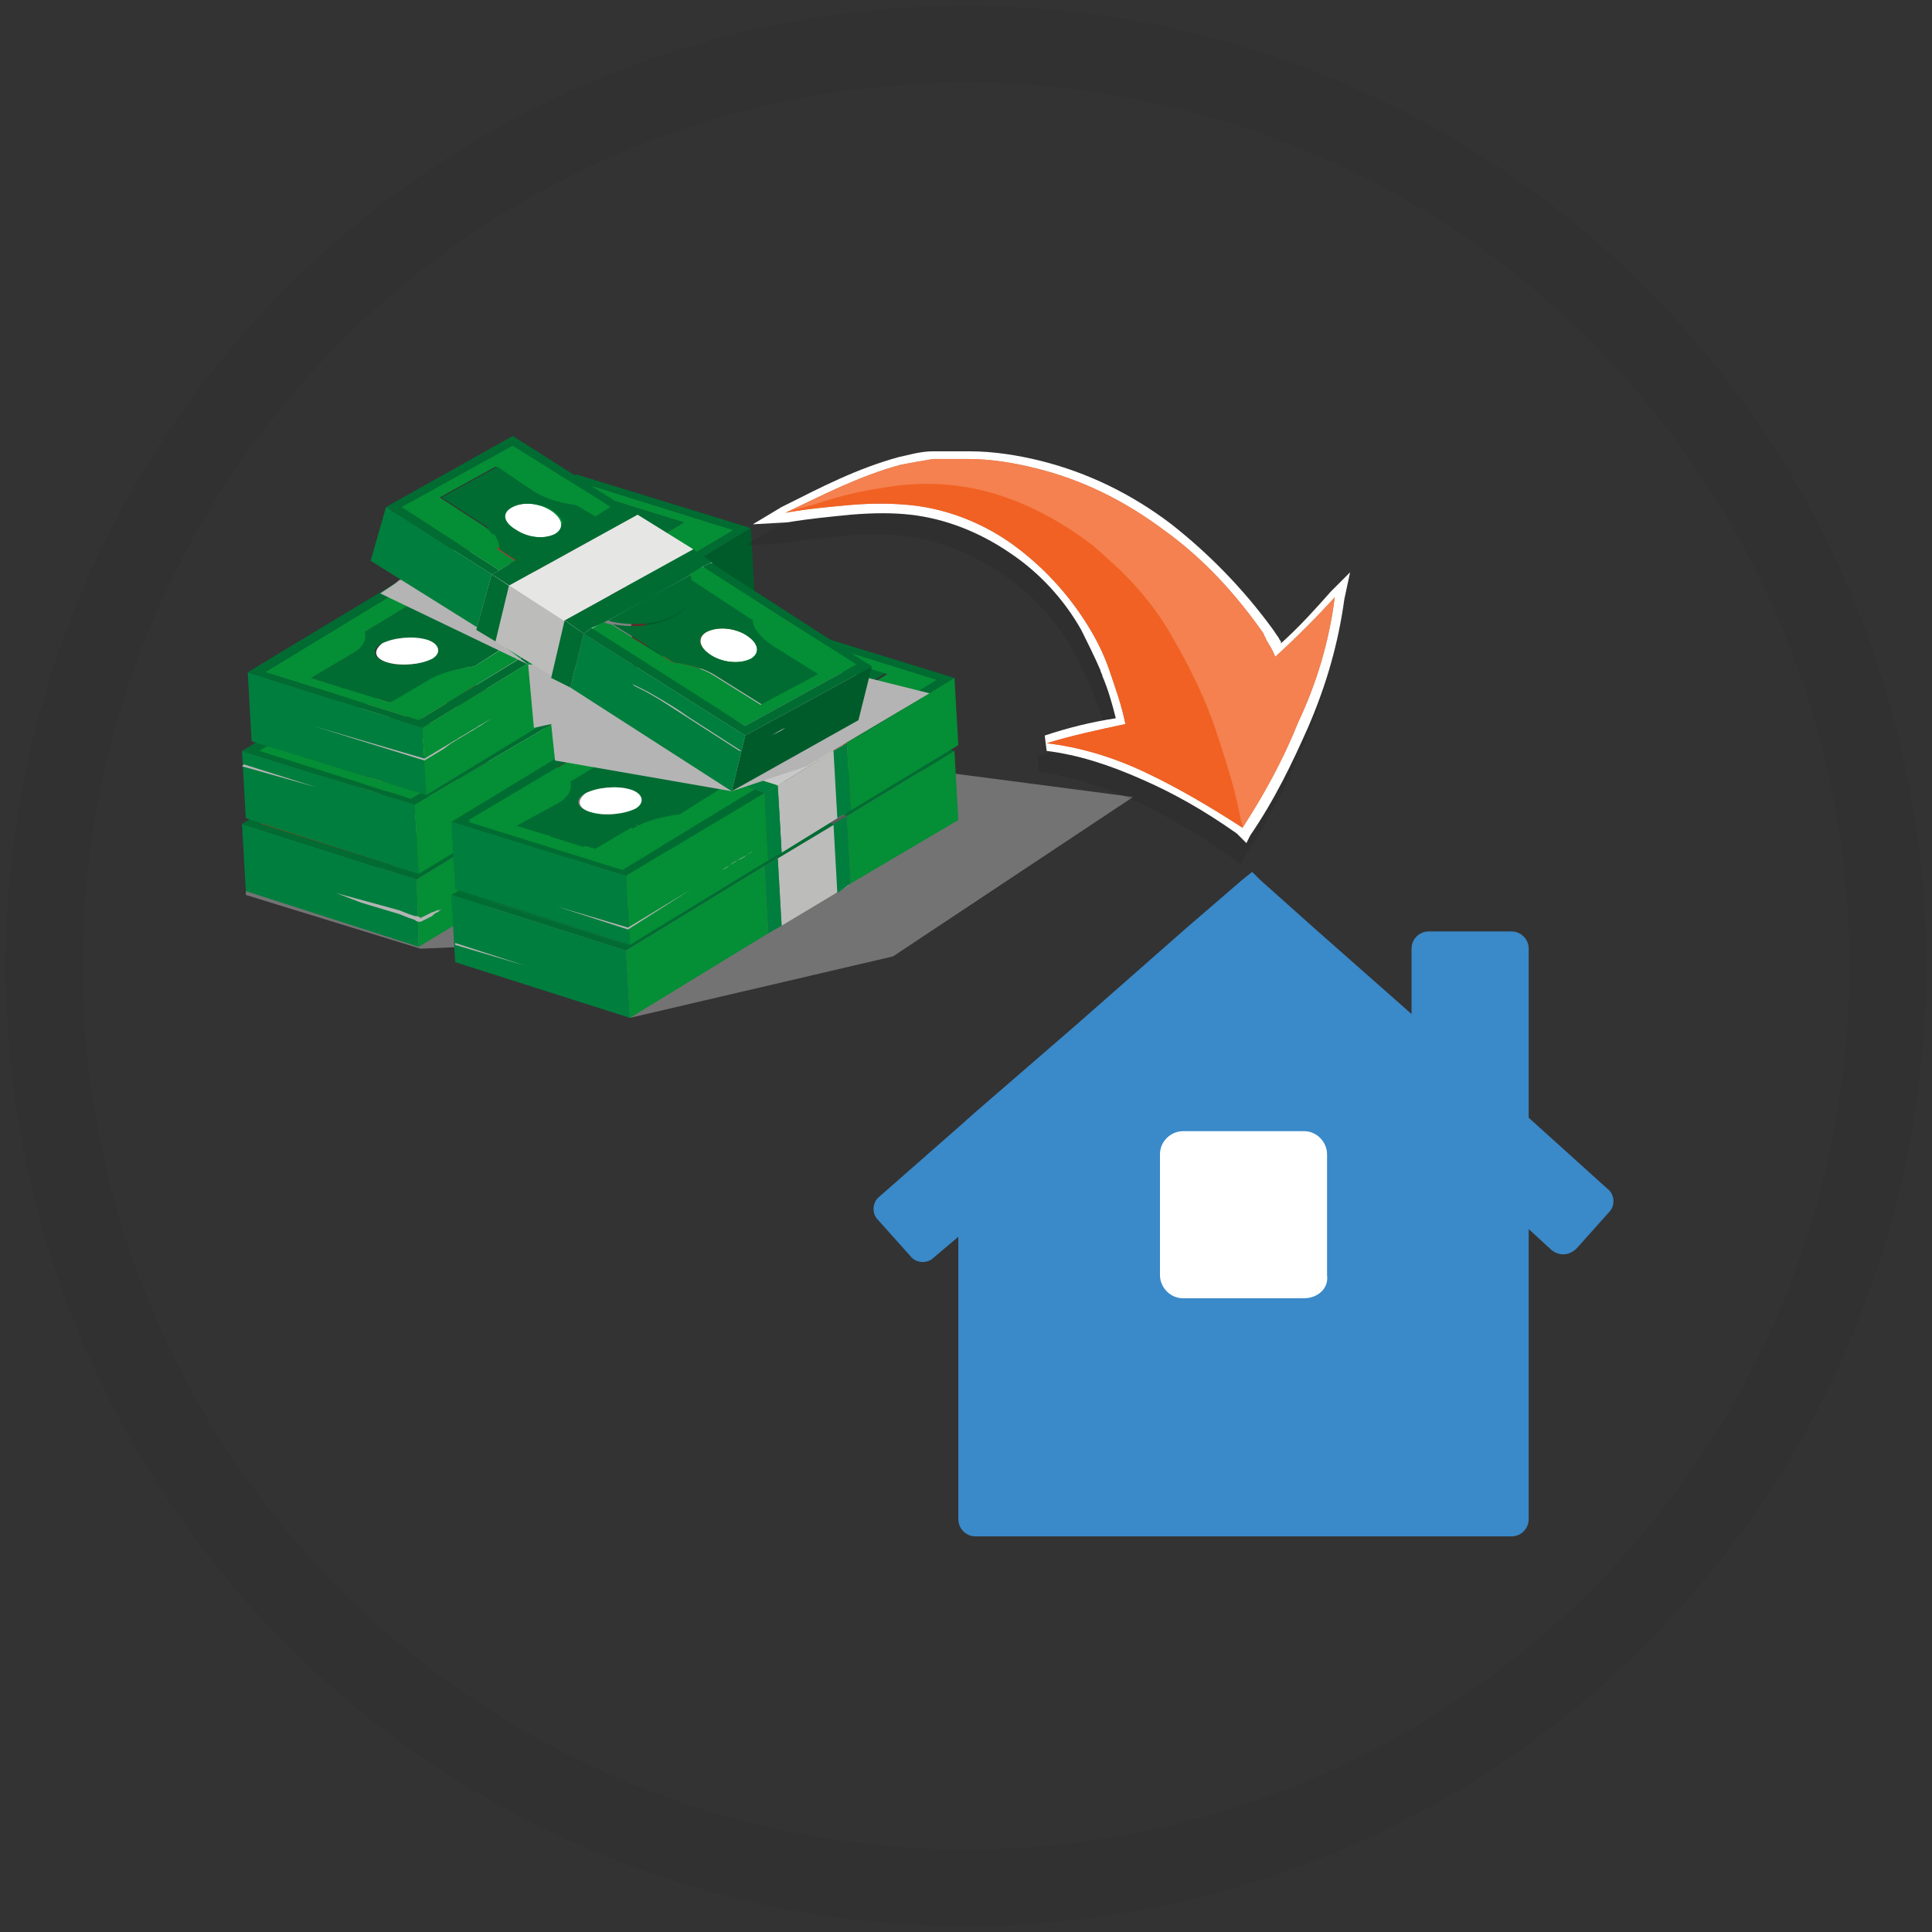 <svg xmlns="http://www.w3.org/2000/svg" xmlns:xlink="http://www.w3.org/1999/xlink" id="Layer_1" x="0px" y="0px" viewBox="0 0 100.6 100.6" style="enable-background:new 0 0 100.6 100.6;" xml:space="preserve"><rect x="0" y="0" width="100.6" height="100.6" fill="#333333" stroke="none"/><style type="text/css">	.st0{opacity:0.1;fill:none;stroke:#231F20;stroke-width:4;stroke-miterlimit:10;enable-background:new    ;}	.st1{fill:#3A89C9;}	.st2{fill:#FFFFFF;}	.st3{opacity:0.5;fill:#B4B4B4;enable-background:new    ;}	.st4{fill:#007E3D;}	.st5{fill:#3E5F2C;}	.st6{fill:#839849;}	.st7{fill:#A53A37;}	.st8{fill:#C8C8C8;}	.st9{fill:#006C32;}	.st10{fill:#55612F;}	.st11{fill:#818181;}	.st12{fill:#6A2524;}	.st13{fill:#048E35;}	.st14{fill:#575858;}	.st15{fill:#BCBCBB;}	.st16{fill:#A8C05D;}	.st17{fill:#005B2B;}	.st18{fill:#B4B4B4;}	.st19{fill:#E6E6E5;}	.st20{opacity:0.2;fill:#231F20;enable-background:new    ;}	.st21{fill:#BE8676;}	.st22{fill:#F16123;}	.st23{opacity:0.2;fill:#FFFFFF;}</style><circle class="st0" cx="50.3" cy="50.3" r="48"></circle><g>	<path class="st1" d="M83.7,61.9l-4.1-3.7v-8.8c0-0.5-0.4-0.9-0.9-0.9h-4.3c-0.5,0-0.9,0.4-0.9,0.9v3.4l-5.1-4.5l-2.8-2.5l-0.4-0.4  l-0.5,0.4l-2.9,2.5L56,53.4l-5.2,4.5l-0.9,0.8l-4.1,3.6c-0.4,0.3-0.4,0.9-0.1,1.2l1.7,1.9c0.3,0.4,0.9,0.4,1.2,0.1l1.3-1.1v14.7  c0,0.5,0.4,0.9,0.9,0.9l0,0h4.3h22.3l0,0h1.3c0.5,0,0.9-0.4,0.9-0.9V64l1.2,1.1c0.4,0.3,0.9,0.3,1.3-0.1l1.7-1.9  C84.1,62.8,84.1,62.2,83.7,61.9z"></path>	<path class="st2" d="M67.9,67.6h-6.3c-0.7,0-1.2-0.6-1.2-1.2v-6.3c0-0.7,0.6-1.2,1.2-1.2h6.3c0.7,0,1.2,0.6,1.2,1.2v6.3  C69.2,67.1,68.6,67.6,67.9,67.6z"></path>	<g>		<polygon class="st3" points="21.9,49.4 26.4,49.2 32.8,53 46.5,49.8 59,41.5 48.3,40.1 12.8,46.4 12.8,46.6   "></polygon>		<g>			<polygon class="st4" points="21.7,45.8 21.8,49.3 12.8,46.4 12.6,42.9    "></polygon>			<g>				<path class="st5" d="M28.9,35.8c0.6-0.3,1.6-0.4,2.3-0.2c0.7,0.2,0.8,0.7,0.3,1c-0.6,0.3-1.6,0.4-2.3,0.2     C28.4,36.6,28.3,36.2,28.9,35.8z"></path>				<path class="st5" d="M29.9,33l8,2.5l-5.2,3.2l-1.2-0.4l1.4-0.8c-0.2-0.4,0-0.8,0.6-1.2l1.8-1.1L31.4,34l-1.8,1     c-0.6,0.3-1.4,0.6-2.3,0.6l-1.4,0.8L24.8,36L29.9,33z"></path>				<path class="st6" d="M31.4,33.9l3.9,1.2l-1.8,1.1c-0.6,0.4-0.8,0.8-0.6,1.2l-1.4,0.8l-5.6-1.8l1.4-0.8c0.9,0,1.7-0.3,2.3-0.6     L31.4,33.9z M31.4,36.7c0.6-0.3,0.5-0.8-0.3-1s-1.7-0.1-2.3,0.2s-0.5,0.8,0.3,1C29.8,37.1,30.9,37,31.4,36.7L31.4,36.7z"></path>				<polygon class="st7" points="24.1,35.9 24.7,36.1 25.8,36.5 31.5,38.3 32.6,38.6 33.2,38.8 33,38.9 32.5,39.2 23.4,36.4 24,36      24.1,36     "></polygon>				<path class="st6" d="M18.1,41.8c0.5-0.3,0.8-0.7,0.6-1.1l2.8-1.7h0.2c0.1,0.5,0.7,1,1.8,1.4s2.4,0.4,3.5,0.3h0.2l-2.7,1.7     c-0.9,0.1-1.7,0.3-2.2,0.6L20,44.4l-4.1-1.3L18.1,41.8z M21.9,41.2c-0.7-0.2-1.7-0.1-2.3,0.2s-0.5,0.8,0.3,1     c0.7,0.2,1.7,0.1,2.3-0.2S22.6,41.4,21.9,41.2L21.9,41.2z"></path>				<path class="st5" d="M21.7,39.1l5.3,1.7c-1.1,0.1-2.5,0-3.5-0.3C22.4,40.2,21.8,39.6,21.7,39.1z"></path>				<polygon class="st7" points="20.5,38.1 29.6,41 28.9,41.4 19.8,38.5     "></polygon>				<polygon class="st8" points="23.4,36.4 32.5,39.2 33,38.9 29.6,41 20.5,38.1 19.8,38.5     "></polygon>				<path class="st5" d="M19.6,41.4c0.6-0.3,1.6-0.4,2.3-0.2c0.7,0.2,0.8,0.7,0.3,1c-0.6,0.3-1.6,0.4-2.3,0.2     C19.1,42.2,19,41.8,19.6,41.4z"></path>				<path class="st5" d="M21.5,45.4l-8-2.5l6.9-4.2l1.1,0.4l-2.8,1.7c0.1,0.4-0.1,0.8-0.6,1.1l-2.2,1.3l4.1,1.3l2.2-1.3     c0.6-0.3,1.4-0.5,2.2-0.6l2.7-1.7l1.1,0.4L21.5,45.4z"></path>				<polygon class="st9" points="29.7,32.6 38.8,35.4 33.2,38.8 32.6,38.6 37.9,35.5 29.9,33 24.7,36.1 24.1,35.9 24,36 23.4,36.4      19.8,38.5 20.4,38.7 13.5,42.9 21.5,45.4 28.3,41.2 28.9,41.4 21.7,45.8 12.6,42.9     "></polygon>			</g>			<g>				<polygon class="st10" points="38.8,35.4 39,39 33.4,42.3 33.2,38.8     "></polygon>				<polygon class="st11" points="33,38.9 33.2,42.4 29.8,44.5 29.6,41     "></polygon>				<polygon class="st12" points="33.2,38.8 33.4,42.3 32.7,42.7 32.5,39.2     "></polygon>				<polygon class="st12" points="29.6,41 29.8,44.5 29.1,44.9 28.9,41.4     "></polygon>				<polygon class="st13" points="28.9,41.4 29.1,44.9 21.8,49.3 21.7,45.8     "></polygon>			</g>		</g>		<g>			<g>				<path class="st5" d="M39.8,39.5c0.6-0.3,1.6-0.4,2.3-0.2s0.8,0.7,0.3,1c-0.6,0.3-1.6,0.4-2.3,0.2C39.3,40.3,39.2,39.9,39.8,39.5     z"></path>				<path class="st6" d="M42.3,37.6l3.9,1.2l-1.8,1.1c-0.6,0.4-0.8,0.8-0.6,1.2L42.4,42l-5.6-1.8l1.4-0.8c0.9,0,1.7-0.3,2.3-0.6     L42.3,37.6z M42.4,40.3c0.6-0.3,0.5-0.8-0.3-1s-1.7-0.1-2.3,0.2s-0.5,0.8,0.3,1C40.8,40.8,41.8,40.7,42.4,40.3L42.4,40.3z"></path>				<path class="st5" d="M40.8,36.7l8,2.5l-5.2,3.2L42.4,42l1.4-0.8c-0.2-0.4,0-0.8,0.6-1.2l1.8-1.1l-3.9-1.2l-1.8,1.1     c-0.6,0.3-1.4,0.6-2.3,0.6l-1.4,0.8l-1.2-0.4L40.8,36.7z"></path>				<polygon class="st9" points="40.6,36.3 49.7,39.1 44.1,42.5 43.6,42.3 48.8,39.2 40.8,36.7 35.6,39.8 35.1,39.6     "></polygon>				<polygon class="st14" points="35.1,39.6 35.6,39.8 36.8,40.2 42.4,42 43.6,42.3 44.1,42.5 44,42.6 43.4,42.9 34.4,40.1     "></polygon>				<path class="st9" d="M32.6,42.8l5.3,1.7c-1.1,0.1-2.5,0-3.5-0.3C33.3,43.9,32.7,43.3,32.6,42.8z"></path>				<polygon class="st9" points="35.1,39.6 34.4,40.1 43.4,42.9 44,42.6 40.5,44.7 31.5,41.8 31.5,41.8     "></polygon>				<polygon class="st9" points="31.5,41.8 40.5,44.7 39.8,45.1 30.8,42.2 30.9,42.2     "></polygon>				<path class="st13" d="M29.1,45.5c0.5-0.3,0.8-0.7,0.6-1.1l2.8-1.7h0.2c0.1,0.5,0.7,1,1.8,1.4s2.4,0.4,3.5,0.3h0.2l-2.7,1.7     c-0.8,0.1-1.7,0.3-2.2,0.6L31.1,48L27,46.7L29.1,45.5z M32.8,44.9c-0.7-0.2-1.7-0.1-2.3,0.2c-0.6,0.3-0.5,0.8,0.3,1     c0.7,0.2,1.7,0.1,2.3-0.2S33.6,45.1,32.8,44.9L32.8,44.9z"></path>				<path class="st5" d="M30.5,45.1c0.6-0.3,1.6-0.4,2.3-0.2s0.8,0.7,0.3,1c-0.6,0.3-1.6,0.4-2.3,0.2C30.1,45.9,30,45.5,30.5,45.1z"></path>				<polygon class="st9" points="32.6,49.5 23.5,46.6 30.9,42.2 30.8,42.2 31.3,42.4 24.4,46.6 32.4,49.1 39.3,44.9 39.8,45.1          "></polygon>				<path class="st9" d="M32.4,49.1l-8-2.5l6.9-4.2l1.2,0.4l-2.8,1.7c0.1,0.4-0.1,0.8-0.6,1.1l-2.2,1.3l4.1,1.3l2.2-1.3     c0.6-0.3,1.4-0.5,2.2-0.6l2.7-1.7l1.2,0.4L32.4,49.1z"></path>			</g>			<g>				<polygon class="st13" points="49.7,39.1 49.9,42.7 44.3,46 44.1,42.5     "></polygon>				<polygon class="st15" points="44,42.6 44.2,46.1 40.7,48.2 40.5,44.7     "></polygon>				<polygon class="st4" points="44.1,42.5 44.3,46 43.6,46.5 43.4,42.9     "></polygon>				<polygon class="st4" points="40.5,44.7 40.7,48.2 40,48.6 39.8,45.1     "></polygon>				<polygon class="st13" points="39.8,45.1 40,48.6 32.8,53 32.6,49.5     "></polygon>			</g>			<polygon class="st4" points="32.6,49.5 32.8,53 23.7,50.1 23.5,46.6    "></polygon>		</g>		<g>			<polygon class="st4" points="21.6,41.9 21.8,45.5 12.8,42.6 12.6,39.1    "></polygon>			<g>				<path class="st5" d="M28.8,32c0.6-0.3,1.6-0.4,2.3-0.2c0.7,0.2,0.8,0.7,0.3,1c-0.6,0.3-1.6,0.4-2.3,0.2S28.3,32.4,28.8,32z"></path>				<path class="st5" d="M29.9,29.2l8,2.5l-5.2,3.2l-1.2-0.4l1.4-0.8c-0.2-0.4,0-0.8,0.6-1.2l1.8-1.1l-3.9-1.2l-1.8,1.1     c-0.6,0.4-1.4,0.6-2.3,0.6l-1.4,0.9l-1.1-0.4L29.9,29.2z"></path>				<path class="st16" d="M31.4,30.1l3.9,1.2l-1.8,1.1c-0.6,0.4-0.8,0.8-0.6,1.2l-1.4,0.8l-5.6-1.8l1.4-0.9c0.9,0,1.7-0.3,2.3-0.6     L31.4,30.1z M31.4,32.8c0.6-0.3,0.5-0.8-0.3-1c-0.7-0.2-1.7-0.1-2.3,0.2c-0.6,0.3-0.5,0.8,0.3,1C29.8,33.3,30.8,33.2,31.4,32.8     L31.4,32.8z"></path>				<polygon class="st7" points="24.1,32.1 24.7,32.3 25.8,32.7 31.5,34.4 32.6,34.8 33.2,35 33,35.1 32.5,35.4 23.4,32.5      23.9,32.2     "></polygon>				<path class="st16" d="M18.1,38c0.5-0.3,0.8-0.7,0.6-1.1l2.8-1.7h0.2c0.1,0.5,0.7,1,1.8,1.4s2.4,0.4,3.5,0.3h0.2l-2.7,1.7     c-0.9,0.1-1.7,0.3-2.2,0.6L20,40.6l-4.1-1.3L18.1,38z M21.9,37.4c-0.7-0.2-1.7-0.1-2.3,0.2s-0.5,0.8,0.3,1     c0.7,0.2,1.7,0.1,2.3-0.2S22.6,37.6,21.9,37.4L21.9,37.4z"></path>				<path class="st5" d="M21.7,35.3L27,37c-1.1,0.1-2.5,0-3.5-0.3C22.4,36.3,21.7,35.8,21.7,35.3z"></path>				<polygon class="st7" points="20.5,34.3 29.6,37.2 28.9,37.6 19.8,34.7     "></polygon>				<polygon class="st8" points="23.4,32.5 32.5,35.4 33,35.1 29.6,37.2 20.5,34.3 19.8,34.7     "></polygon>				<path class="st5" d="M19.6,37.6c0.6-0.3,1.6-0.4,2.3-0.2c0.7,0.2,0.8,0.7,0.3,1c-0.6,0.3-1.6,0.4-2.3,0.2     C19.1,38.4,19,38,19.6,37.6z"></path>				<path class="st13" d="M21.4,41.6l-8-2.5l6.9-4.2l1.1,0.4L18.6,37c0.1,0.4-0.1,0.8-0.6,1.1l-2.2,1.3l4.1,1.3l2.2-1.3     c0.6-0.3,1.4-0.5,2.2-0.6l2.7-1.7l1.1,0.4L21.4,41.6z"></path>				<polygon class="st9" points="29.7,28.8 38.7,31.6 33.2,35 32.6,34.8 37.8,31.7 29.9,29.2 24.7,32.3 24.1,32.1 23.9,32.2      23.4,32.5 19.8,34.7 20.4,34.9 13.5,39.1 21.4,41.6 28.3,37.4 28.9,37.6 21.6,41.9 12.6,39.1     "></polygon>			</g>			<g>				<polygon class="st10" points="38.7,31.6 38.9,35.1 33.4,38.5 33.2,35     "></polygon>				<polygon class="st11" points="33,35.1 33.2,38.6 29.8,40.7 29.6,37.2     "></polygon>				<polygon class="st12" points="33.2,35 33.4,38.5 32.7,38.9 32.5,35.4     "></polygon>				<polygon class="st12" points="29.6,37.2 29.8,40.7 29.1,41.1 28.9,37.6     "></polygon>				<polygon class="st13" points="28.9,37.6 29.1,41.1 21.8,45.5 21.6,41.9     "></polygon>			</g>		</g>		<g>			<polygon class="st4" points="22,37.9 22.2,41.4 13.1,38.6 12.9,35    "></polygon>			<g>				<path class="st5" d="M29.2,28c0.6-0.3,1.6-0.4,2.3-0.2c0.7,0.2,0.8,0.7,0.3,1c-0.6,0.3-1.6,0.4-2.3,0.2     C28.7,28.8,28.6,28.3,29.2,28z"></path>				<path class="st13" d="M30.2,25.1l8,2.5L33,30.7l-1.2-0.4l1.4-0.8c-0.2-0.4,0-0.8,0.6-1.2l1.8-1.1L31.7,26l-1.8,1.1     c-0.6,0.4-1.4,0.6-2.3,0.6l-1.4,0.9L25,28.2L30.2,25.1z"></path>				<path class="st9" d="M31.7,26l3.9,1.2l-1.8,1.1c-0.6,0.4-0.8,0.8-0.6,1.2l-1.4,0.8l-5.6-1.8l1.4-0.9c0.9,0,1.7-0.3,2.3-0.6     L31.7,26z M31.7,28.8c0.6-0.3,0.5-0.8-0.3-1c-0.7-0.2-1.7-0.1-2.3,0.2c-0.6,0.3-0.5,0.8,0.3,1C30.1,29.2,31.2,29.1,31.7,28.8     L31.7,28.8z"></path>				<polygon class="st7" points="24.5,28.1 25,28.2 26.2,28.6 31.8,30.4 33,30.7 33.5,30.9 33.3,31 32.8,31.3 23.8,28.5 24.3,28.2      24.4,28.1     "></polygon>				<path class="st9" d="M18.4,34c0.5-0.3,0-0.5,0.6-1.1l2.8-1.7H22c0.1,0.5,0.7,1,1.8,1.4s2.4,0.4,3.5,0.3h0.2l-2.8,1.8     c-0.9,0.1-1.5,0.4-2,0.7l-2.4,1.2l-4.1-1.3L18.4,34z M22.2,33.3c-0.7-0.2-1.7-0.1-2.3,0.2s-0.5,0.8,0.3,1     c0.7,0.2,1.7,0.1,2.3-0.2C23,34,22.9,33.6,22.2,33.3L22.2,33.3z"></path>				<path class="st5" d="M22,31.2l5.3,1.7c-1.1,0.1-2.5,0-3.5-0.3C22.7,32.3,22.1,31.8,22,31.2z"></path>				<polygon class="st7" points="20.8,30.2 29.9,33.1 29.2,33.5 20.2,30.7     "></polygon>				<polygon class="st8" points="23.8,28.5 32.8,31.3 33.3,31 29.9,33.1 20.8,30.2 20.2,30.7     "></polygon>				<path class="st2" d="M19.9,33.5c0.6-0.3,1.6-0.4,2.3-0.2c0.7,0.2,0.8,0.7,0.3,1c-0.6,0.3-1.6,0.4-2.3,0.2S19.4,33.9,19.9,33.5z"></path>				<path class="st13" d="M21.8,37.5l-8-2.5l6.9-4.2l1.1,0.4L19,32.9c0.1,0.4-0.1,0.8-0.6,1.1l-2.2,1.3l4.1,1.3l2.2-1.3     c0.6-0.3,1.4-0.5,2.2-0.6l2.7-1.7l1.1,0.4L21.8,37.5z"></path>				<polygon class="st9" points="30,24.7 39.1,27.5 33.5,30.9 33,30.7 38.2,27.6 30.2,25.1 25,28.2 24.5,28.1 24.3,28.2 23.8,28.5      20.2,30.7 20.7,30.8 13.8,35 21.8,37.5 28.7,33.3 29.2,33.5 22,37.9 12.9,35     "></polygon>			</g>			<g>				<polygon class="st17" points="39.1,27.5 39.3,31.1 33.7,34.4 33.5,30.9     "></polygon>				<polygon class="st11" points="33.3,31 33.5,34.5 30.1,36.6 29.9,33.1     "></polygon>				<polygon class="st12" points="33.5,30.9 33.7,34.4 33,34.9 32.8,31.3     "></polygon>				<polygon class="st12" points="29.9,33.1 30.1,36.6 29.4,37 29.2,33.5     "></polygon>				<polygon class="st13" points="29.2,33.5 29.4,37 22.2,41.4 22,37.9     "></polygon>			</g>		</g>		<g>			<g>				<path class="st5" d="M39.8,35.7c0.6-0.3,1.6-0.4,2.3-0.2s0.8,0.7,0.3,1c-0.6,0.3-1.6,0.4-2.3,0.2C39.3,36.5,39.2,36.1,39.8,35.7     z"></path>				<path class="st9" d="M42.3,33.8l3.9,1.2l-1.8,1.1c-0.6,0.4-0.8,0.8-0.6,1.2l-1.4,0.8l-5.6-1.8l1.4-0.8c0.9,0,1.7-0.3,2.3-0.6     L42.3,33.8z M42.3,36.5c0.6-0.3,0.5-0.8-0.3-1s-1.7-0.1-2.3,0.2s-0.5,0.8,0.3,1C40.7,37,41.8,36.9,42.3,36.5L42.3,36.5z"></path>				<path class="st13" d="M40.8,32.9l8,2.5l-5.2,3.2l-1.2-0.4l1.4-0.8c-0.2-0.4,0-0.8,0.6-1.2l1.8-1.1l-3.9-1.2L40.5,35     c-0.6,0.3-1.4,0.6-2.3,0.6l-1.4,0.8L35.6,36L40.8,32.9z"></path>				<polygon class="st9" points="40.6,32.5 49.7,35.3 44.1,38.7 43.6,38.5 48.8,35.4 40.8,32.9 35.6,36 35.1,35.8     "></polygon>				<polygon class="st7" points="35.1,35.8 35.6,36 36.8,36.4 42.4,38.1 43.6,38.5 44.1,38.7 43.9,38.8 43.4,39.1 34.4,36.2      35,35.8     "></polygon>				<path class="st5" d="M32.6,39l5.3,1.7c-1.1,0.1-2.5,0-3.5-0.3C33.3,40,32.7,39.5,32.6,39z"></path>				<polygon class="st8" points="35,35.8 34.4,36.2 43.4,39.1 43.9,38.8 40.5,40.9 31.5,38 31.5,38     "></polygon>				<polygon class="st4" points="31.4,38 40.5,40.9 39.8,41.3 30.8,38.4 30.9,38.3     "></polygon>				<path class="st9" d="M29,41.7c0.5-0.3,0.8-0.7,0.6-1.1l2.8-1.7h0.2c0.1,0.5,0.7,1,1.8,1.4s2.4,0.4,3.5,0.3h0.2l-2.7,1.7     c-0.8,0.1-1.7,0.3-2.2,0.6L31,44.2L26.8,43L29,41.7z M32.8,41.1c-0.7-0.2-1.7-0.1-2.3,0.2c-0.6,0.3-0.5,0.8,0.3,1     c0.7,0.2,1.7,0.1,2.3-0.2S33.5,41.3,32.8,41.1L32.8,41.1z"></path>				<path class="st2" d="M30.5,41.3c0.6-0.3,1.6-0.4,2.3-0.2s0.8,0.7,0.3,1c-0.6,0.3-1.6,0.4-2.3,0.2S30,41.7,30.5,41.3z"></path>				<polygon class="st9" points="32.6,45.6 23.5,42.8 30.9,38.3 30.8,38.4 31.3,38.6 24.4,42.7 32.4,45.3 39.3,41.1 39.8,41.3          "></polygon>				<path class="st13" d="M32.4,45.3l-8-2.5l6.9-4.2l1.2,0.4l-2.8,1.7c0.1,0.4-0.1,0.8-0.6,1.1L26.9,43l4.1,1.3l2.2-1.3     c0.6-0.3,1.4-0.5,2.2-0.6l2.7-1.7l1.2,0.4L32.4,45.3z"></path>			</g>			<g>				<polygon class="st13" points="49.7,35.3 49.9,38.8 44.3,42.2 44.1,38.7     "></polygon>				<polygon class="st15" points="43.9,38.8 44.1,42.3 40.7,44.4 40.5,40.9     "></polygon>				<polygon class="st4" points="44.1,38.7 44.3,42.2 43.6,42.6 43.4,39.1     "></polygon>				<polygon class="st4" points="40.5,40.9 40.7,44.4 40,44.8 39.8,41.3     "></polygon>				<polygon class="st13" points="39.8,41.3 40,44.8 32.8,49.2 32.6,45.6     "></polygon>			</g>			<polygon class="st4" points="32.6,45.6 32.8,49.2 23.7,46.3 23.5,42.8    "></polygon>		</g>		<polygon class="st18" points="27.5,34.6 19.8,30.9 21.3,29.9   "></polygon>		<polygon class="st18" points="27.5,34.6 27.8,37.9 28.7,37.7 28.9,39.6 38.1,41.2 42,39.9 48.4,36.1 44,35   "></polygon>		<g>			<polygon class="st17" points="38.8,38.3 38.1,41.2 44.7,37.5 45.4,34.7    "></polygon>			<g>				<path class="st2" d="M28.7,26.6c-0.6-0.4-1.5-0.5-2.1-0.2c-0.5,0.3-0.4,0.8,0.2,1.2c0.6,0.4,1.5,0.5,2.1,0.2     C29.4,27.5,29.3,27,28.7,26.6z"></path>				<polygon class="st9" points="26.7,22.7 20.1,26.4 25.6,29.9 26,29.7 20.9,26.4 26.7,23.2 31.8,26.4 32.2,26.2     "></polygon>				<path class="st13" d="M26.7,23.2l-5.8,3.2l5.1,3.3l0.8-0.5l-0.9-0.6c0-0.5-0.3-1-1-1.4l-2-1.3l2.9-1.6l2,1.3     c0.6,0.4,1.5,0.6,2.2,0.7l1,0.6l0.8-0.5L26.7,23.2z"></path>				<path class="st9" d="M27.8,25.6c0.6,0.4,1.5,0.6,2.2,0.7l1,0.6l-4.1,2.3L26,28.6c0-0.5-0.3-1-1-1.4l-2-1.3l2.9-1.6L27.8,25.6z      M26.9,27.6c0.6,0.4,1.5,0.5,2.1,0.2c0.5-0.3,0.4-0.8-0.2-1.2s-1.5-0.5-2.1-0.2C26.1,26.7,26.2,27.2,26.9,27.6L26.9,27.6z"></path>				<polygon class="st9" points="32.2,26.2 32.2,26.2 31.8,26.4 31,26.9 26.8,29.2 26,29.7 25.6,29.9 25.6,29.9 26.5,30.5      33.2,26.8     "></polygon>				<path class="st2" d="M38.9,33.1c-0.6-0.4-1.5-0.5-2.1-0.2c-0.5,0.3-0.4,0.8,0.2,1.2c0.6,0.4,1.5,0.5,2.1,0.2     C39.6,34,39.5,33.5,38.9,33.1z"></path>				<path class="st9" d="M36.1,30.2l3.2,2.1c0,0.4,0.4,0.9,1,1.3l2.4,1.5l-3,1.6l-2.4-1.5c-0.6-0.4-1.4-0.6-2.2-0.7l-3.2-2     c1.1,0.2,2.3,0.1,3.2-0.4C36,31.6,36.4,30.9,36.1,30.2z M37,34.1c0.6,0.4,1.5,0.5,2.1,0.2c0.5-0.3,0.4-0.8-0.2-1.2     s-1.5-0.5-2.1-0.2S36.4,33.7,37,34.1L37,34.1z"></path>				<path class="st9" d="M36,29.9l-4.4,2.4c0.1,0,0.3,0.1,0.4,0.1c1.1,0.2,2.3,0.1,3.2-0.4c0.9-0.5,1.2-1.2,0.9-1.9     C36.1,30.1,36,30,36,29.9z"></path>				<polygon class="st9" points="36.1,28.6 29.4,32.3 30.4,33 37.1,29.3     "></polygon>				<polygon class="st19" points="33.2,26.8 26.5,30.5 25.6,29.9 30.4,33 30.4,33 30.8,32.7 31.5,32.4 36,29.9 36.6,29.5 37,29.3      37.1,29.3 30.4,33 29.4,32.3 36.1,28.6     "></polygon>				<path class="st13" d="M38.8,37.8l5.8-3.2l-8-5.1l-0.7,0.4C36,30,36,30.1,36,30.2l3.2,2.1c0,0.4,0.4,0.9,1,1.3l2.4,1.5l-3,1.6     l-2.4-1.5c-0.6-0.4-1.4-0.6-2.2-0.7l-3.2-2c-0.2,0-0.3-0.1-0.4-0.1l-0.7,0.4L38.8,37.8z"></path>				<polygon class="st9" points="38.8,38.3 45.4,34.7 37,29.3 36.6,29.5 44.6,34.6 38.8,37.8 30.8,32.7 30.4,33     "></polygon>			</g>			<g>				<polygon class="st4" points="20.1,26.4 19.3,29.2 24.9,32.7 25.6,29.9     "></polygon>				<polygon class="st15" points="25.6,29.9 24.8,32.8 29.7,35.8 30.4,33     "></polygon>				<polygon class="st4" points="30.4,33 29.7,35.8 38.1,41.2 38.8,38.3     "></polygon>				<polygon class="st9" points="30.4,33 29.4,32.3 28.7,35.3 29.7,35.8     "></polygon>				<polygon class="st9" points="26.5,30.5 25.6,29.9 24.8,32.8 25.8,33.4     "></polygon>			</g>		</g>		<g>			<g>				<path class="st18" d="M16.3,37.8l5.8,1.7l0,0l1-0.6l0.5-0.3c0.2-0.1,0.3-0.2,0.5-0.3l0.5-0.3c0.2-0.1,0.3-0.2,0.5-0.3l0.5-0.3     l0.5-0.3l0,0l-0.5,0.3L25,37.8c-0.2,0.1-0.3,0.2-0.5,0.3L24,38.4c-0.2,0.1-0.3,0.2-0.5,0.3L23.1,39l-1,0.6l0,0l0,0L16.3,37.8     L16.3,37.8z"></path>			</g>		</g>		<g>			<g>				<path class="st18" d="M17.5,46.5l1.1,0.3l1.1,0.3l1.1,0.3l0.5,0.2l0.3,0.1c0.1,0,0.2,0,0.3,0.1l0,0c0.2-0.1,0.4-0.2,0.6-0.3     c0.1,0,0.2-0.1,0.3-0.1c0.1,0,0.2-0.1,0.3-0.1l0,0c-0.1,0-0.2,0.1-0.3,0.2c-0.1,0-0.2,0.1-0.3,0.2c-0.2,0.1-0.4,0.2-0.6,0.3l0,0     l0,0c-0.1,0-0.2,0-0.3-0.1l-0.3-0.1l-0.5-0.2l-1-0.3l-1-0.3L17.5,46.5L17.5,46.5z"></path>			</g>		</g>		<g>			<g>				<path class="st18" d="M29,47.2l3.7,1.2l0,0l3.3-2.1c0.3-0.2,0.5-0.3,0.8-0.5l0.8-0.5c0.3-0.2,0.5-0.3,0.8-0.5s0.6-0.3,0.8-0.5     l0,0c-0.3,0.2-0.5,0.4-0.8,0.5s-0.5,0.4-0.8,0.5l-0.8,0.5c-0.3,0.2-0.5,0.3-0.8,0.5l-3.3,2l0,0l0,0L29,47.2L29,47.2z"></path>			</g>		</g>		<g>			<g>				<polygon class="st18" points="23.7,49.1 27.4,50.3 23.7,49.2     "></polygon>			</g>		</g>		<g>			<g>				<polygon class="st18" points="12.7,39.8 16.5,41 12.6,39.9     "></polygon>			</g>		</g>		<g>			<g>				<path class="st18" d="M32.9,35.6C33,35.6,33,35.7,32.9,35.6l0.2,0.1l0.2,0.1l0.4,0.2l0.7,0.4c0.5,0.3,1,0.6,1.4,0.9l1.4,0.9     l1.4,0.9h-0.1c0.3-0.1,0.5-0.3,0.8-0.4c0.1-0.1,0.3-0.1,0.4-0.2l0.4-0.2c0.3-0.1,0.5-0.2,0.8-0.4c0.1-0.1,0.3-0.1,0.4-0.2     c0.1-0.1,0.3-0.1,0.4-0.2l0,0c-0.1,0.1-0.3,0.1-0.4,0.2c-0.1,0.1-0.3,0.1-0.4,0.2c-0.3,0.1-0.5,0.3-0.8,0.4l-0.4,0.2     c-0.1,0.1-0.3,0.1-0.4,0.2c-0.3,0.1-0.5,0.3-0.8,0.4l0,0l0,0l-1.4-0.9l-1.4-0.9l-1.4-0.9L33.6,36l-0.4-0.2L33,35.7     C33,35.7,33,35.6,32.9,35.6L32.9,35.6z"></path>			</g>		</g>	</g>	<g>		<path class="st20" d="M63.9,44.5c-1.7-1.2-3.3-2.1-4.8-2.8c-1.8-0.8-3.4-1.3-5-1.5L54,39.4c1.2-0.4,2.4-0.7,3.7-0.9   c-0.2-0.8-0.4-1.5-0.7-2.2c0-0.1-0.1-0.2-0.1-0.3c-0.3-0.7-0.7-1.5-1-2.1c-0.9-1.6-2.2-3-3.7-4c-1.6-1.1-3.4-1.8-5.2-2   c-0.9-0.1-1.9-0.1-3.1,0c-1,0.1-2.1,0.2-3.3,0.4l-1.8,0.1l1.5-0.9l0.2-0.1c1.8-0.9,3.7-1.9,5.9-2.5c0.5-0.1,1.1-0.3,1.8-0.3h0.5   c0.1,0,0.2,0,0.3,0h0.2c0.3,0,0.6,0,0.9,0c1.2,0,2.5,0.2,3.7,0.5c2.4,0.6,4.7,1.7,6.8,3.3c1.9,1.5,3.7,3.3,5.3,5.5l0,0l0.2,0.3   c0.1,0.1,0.1,0.2,0.2,0.3v0.1c1-0.9,1.8-1.8,2.6-2.7l1-1l-0.2,1.4c-0.3,2.2-0.9,4.4-1.9,6.7c-0.8,1.8-1.7,3.7-3,5.6L64.6,45l0,0   L63.9,44.5z"></path>		<g>			<path class="st2" d="M64.4,43.4c-1.7-1.2-3.3-2.1-4.9-2.8c-1.8-0.8-3.4-1.3-5-1.5l-0.1-0.8c1.2-0.4,2.4-0.7,3.7-0.9    c-0.2-0.8-0.4-1.5-0.7-2.2c0-0.1-0.1-0.2-0.1-0.3c-0.3-0.7-0.7-1.5-1-2.1c-0.9-1.6-2.2-3-3.7-4c-1.6-1.1-3.4-1.8-5.2-2    c-0.9-0.1-1.9-0.1-3.1,0c-1,0.1-2.1,0.2-3.3,0.4l-1.8,0.1l1.5-0.9l0.2-0.1c1.8-0.9,3.7-1.9,5.9-2.5c0.5-0.1,1.1-0.3,1.8-0.3h0.5    c0.1,0,0.2,0,0.3,0h0.2c0.3,0,0.6,0,0.9,0c1.2,0,2.5,0.2,3.7,0.5c2.4,0.6,4.7,1.7,6.8,3.3c1.9,1.5,3.7,3.3,5.3,5.5l0,0l0.2,0.3    c0.1,0.1,0.1,0.2,0.2,0.3v0.1c1-0.9,1.8-1.8,2.6-2.7l1-1L70,31.2c-0.3,2.2-0.9,4.4-1.9,6.7c-0.8,1.8-1.7,3.7-3,5.6l-0.2,0.4l0,0    L64.4,43.4z"></path>			<g>				<g>					<path class="st21" d="M69.5,31.1c-1,1.1-2,2.1-3.1,3.1c0,0-0.1-0.3-0.3-0.6c-0.1-0.2-0.2-0.3-0.2-0.4c-0.1-0.1-0.1-0.2-0.1-0.2      c-1.4-2-3.1-3.9-5.2-5.4c-2-1.5-4.2-2.6-6.6-3.2c-1.2-0.3-2.4-0.5-3.6-0.5c-0.3,0-0.6,0-0.9,0c-0.2,0-0.3,0-0.4,0h-0.5      c-0.6,0.1-1.2,0.2-1.7,0.3c-2.2,0.6-4.1,1.6-6,2.5c1.1-0.2,2.2-0.3,3.3-0.4s2.2-0.1,3.2,0c2,0.2,3.9,1,5.4,2.1s2.8,2.5,3.8,4.1      c0.5,0.8,0.9,1.6,1.2,2.5s0.6,1.7,0.8,2.7c-1.4,0.3-2.8,0.6-4.1,1c1.7,0.2,3.4,0.7,5.1,1.5c1.7,0.8,3.4,1.8,5.1,2.9      c1.1-1.7,2.1-3.5,2.9-5.5C68.5,35.7,69.2,33.5,69.5,31.1z"></path>				</g>				<path class="st22" d="M69.5,31.1c-1,1.1-2,2.1-3.1,3.1c0,0-0.1-0.3-0.3-0.6c-0.1-0.2-0.2-0.3-0.2-0.4c-0.1-0.1-0.1-0.2-0.1-0.2     c-1.4-2-3.1-3.9-5.2-5.4c-2-1.5-4.2-2.6-6.6-3.2c-1.2-0.3-2.4-0.5-3.6-0.5c-0.3,0-0.6,0-0.9,0c-0.2,0-0.3,0-0.4,0h-0.5     c-0.6,0.1-1.2,0.2-1.7,0.3c-2.2,0.6-4.1,1.6-6,2.5c1.1-0.2,2.2-0.3,3.3-0.4s2.2-0.1,3.2,0c2,0.2,3.9,1,5.4,2.1s2.8,2.5,3.8,4.1     c0.5,0.8,0.9,1.6,1.2,2.5s0.6,1.7,0.8,2.7c-1.4,0.3-2.8,0.6-4.1,1c1.7,0.2,3.4,0.7,5.1,1.5c1.7,0.8,3.4,1.8,5.1,2.9     c1.1-1.7,2.1-3.5,2.9-5.5C68.5,35.7,69.2,33.5,69.5,31.1z"></path>				<path class="st23" d="M69.5,31.1c-1,1.1-2,2.1-3.1,3.1c0,0-0.1-0.3-0.3-0.6c-0.1-0.2-0.2-0.3-0.2-0.4c-0.1-0.1-0.1-0.2-0.1-0.2     c-1.4-2-3.1-3.9-5.2-5.4c-2-1.5-4.2-2.6-6.6-3.2c-1.2-0.3-2.4-0.5-3.6-0.5c-0.3,0-0.6,0-0.9,0c-0.2,0-0.3,0-0.4,0h-0.5     c-0.6,0.1-1.2,0.2-1.7,0.3c-2.2,0.6-4.1,1.6-6,2.5c0,0,0.5-0.2,1.4-0.4c0.9-0.3,2.2-0.7,3.7-0.9c1.6-0.3,3.5-0.3,5.4,0.2     s3.8,1.5,5.5,2.8c0.8,0.7,1.6,1.4,2.3,2.2c0.7,0.8,1.3,1.6,1.8,2.5c1,1.7,1.8,3.4,2.3,4.9s0.9,2.8,1.1,3.7     c0.1,0.5,0.2,0.8,0.2,1c0.1,0.2,0.1,0.4,0.1,0.4c1.1-1.7,2.1-3.5,2.9-5.5C68.5,35.7,69.2,33.5,69.5,31.1z"></path>			</g>		</g>	</g></g></svg>